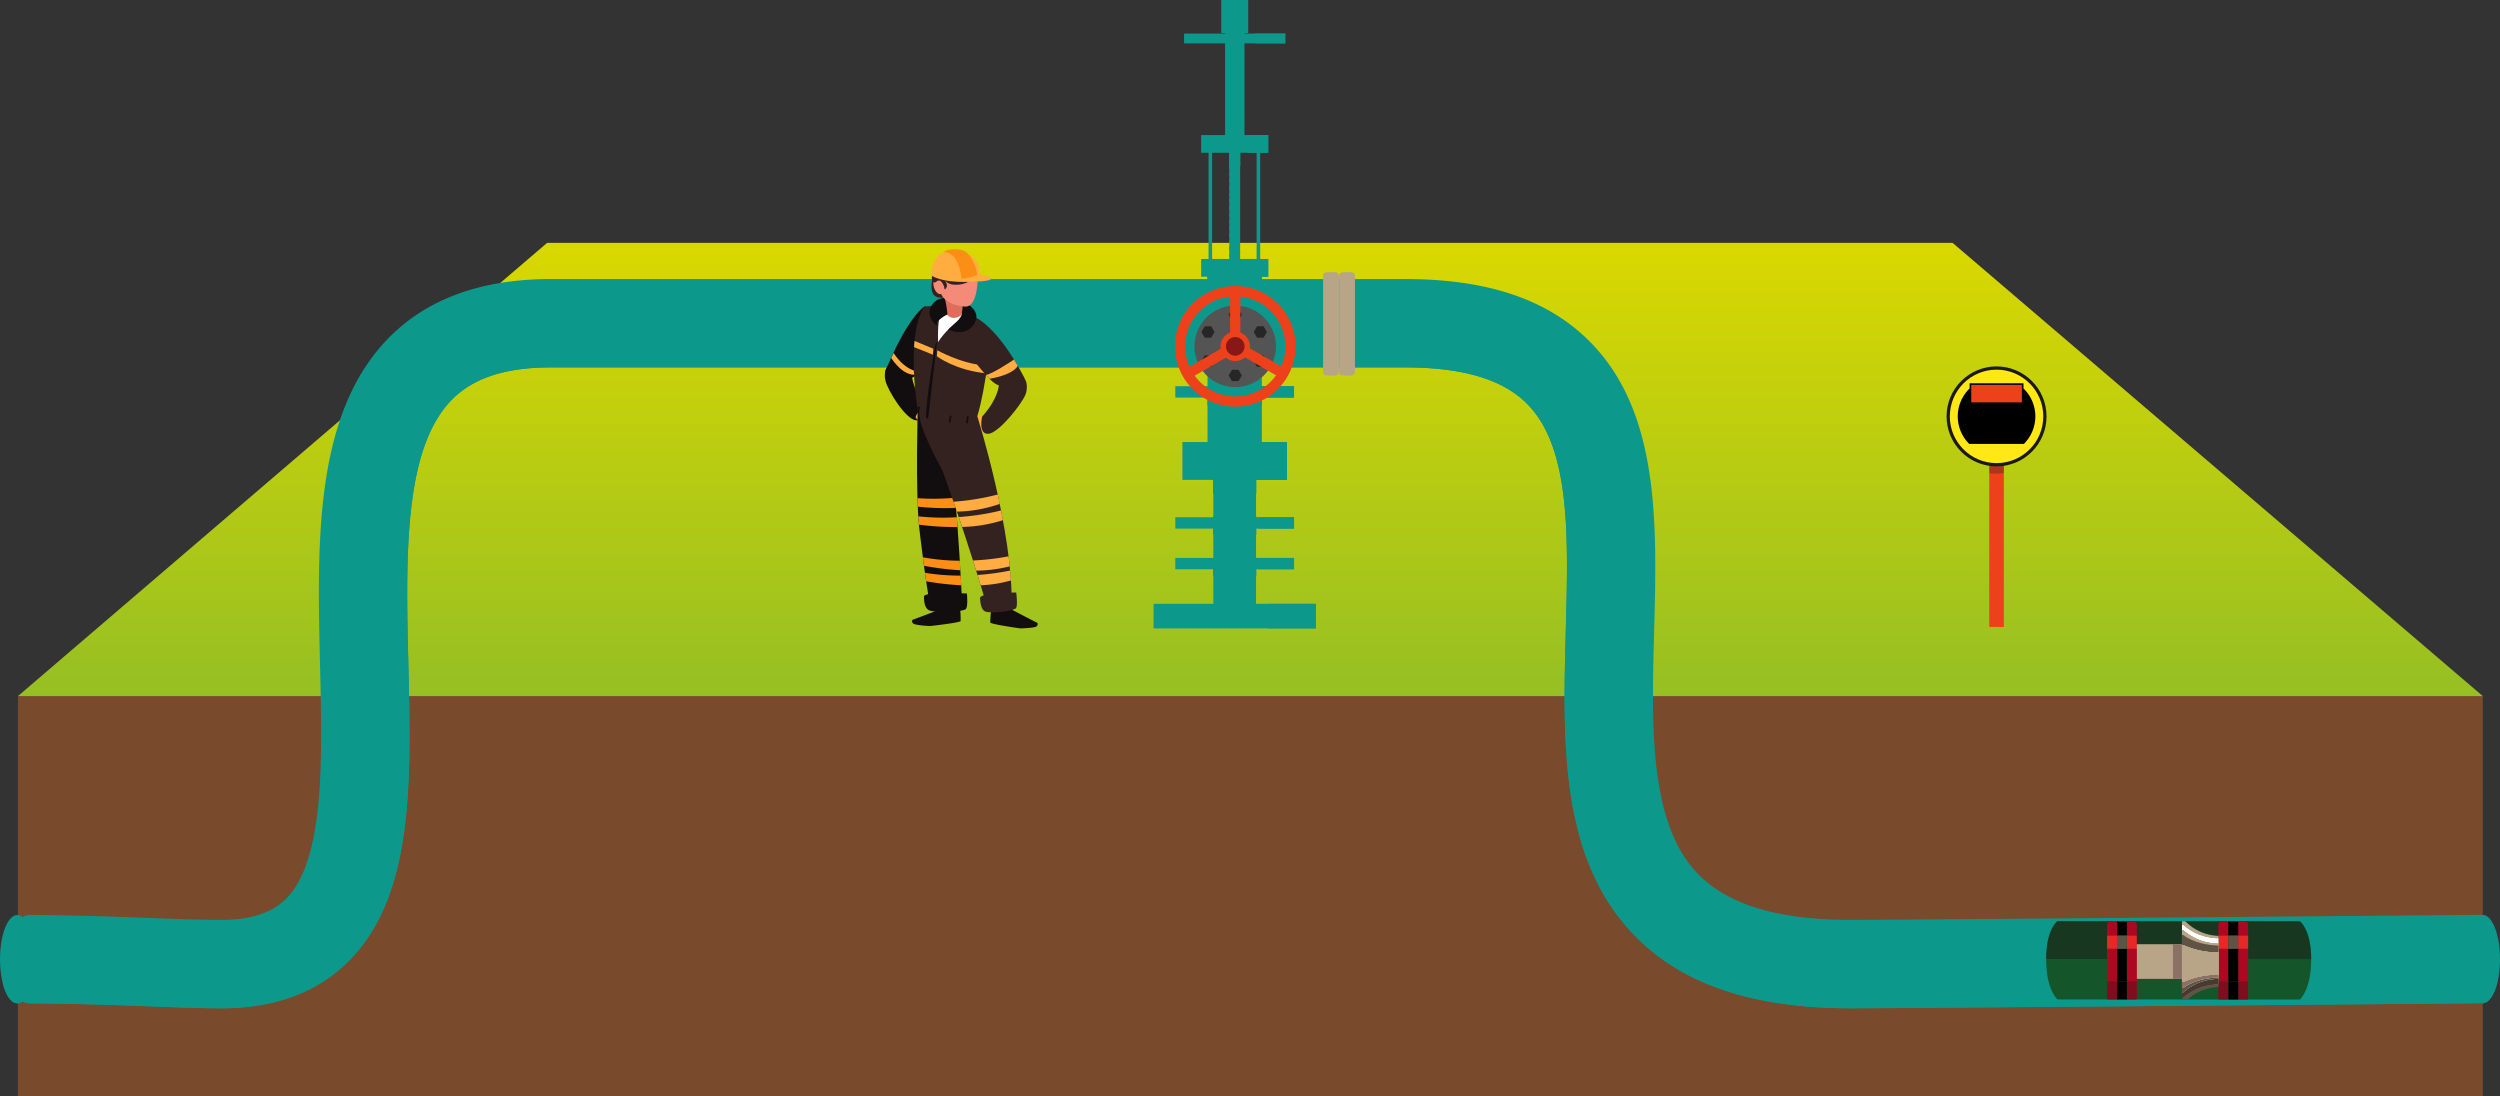 <svg xmlns="http://www.w3.org/2000/svg" xmlns:xlink="http://www.w3.org/1999/xlink" width="817" height="358.208" viewBox="0 0 817 358.208">
  <rect x="0" y="0" width="817" height="358.208" fill="#333333" stroke="none"/>
  <defs>
    <linearGradient id="linear-gradient" x1="0.5" y1="1" x2="0.5" gradientUnits="objectBoundingBox">
      <stop offset="0" stop-color="#8abb2a"/>
      <stop offset="1" stop-color="#dad800"/>
    </linearGradient>
    <clipPath id="clip-path">
      <rect id="Rectangle_1396" data-name="Rectangle 1396" width="4.757" height="82.232" fill="none"/>
    </clipPath>
    <clipPath id="clip-path-2">
      <ellipse id="Ellipse_189" data-name="Ellipse 189" cx="5.662" cy="14.436" rx="5.662" ry="14.436" fill="none"/>
    </clipPath>
    <clipPath id="clip-path-4">
      <path id="Path_9899" data-name="Path 9899" d="M551.421,362.473h-1.258l-94.629-.038s-4.5-3-4.5-13.07,4.5-12.52,4.5-12.52l94.629.038h1.258s4.5,2.633,4.5,12.522S551.421,362.473,551.421,362.473Z" transform="translate(-451.034 -336.846)" fill="none"/>
    </clipPath>
    <clipPath id="clip-path-5">
      <path id="Path_9937" data-name="Path 9937" d="M539.236,370.149H538.2l-78.145-.04s-3.716-3-3.716-13.068,3.716-12.522,3.716-12.522l78.145.04h1.039s3.716,2.633,3.716,12.52S539.236,370.149,539.236,370.149Z" transform="translate(-456.336 -344.52)" fill="none"/>
    </clipPath>
    <clipPath id="clip-path-6">
      <rect id="Rectangle_1438" data-name="Rectangle 1438" width="3.521" height="38.856" fill="none"/>
    </clipPath>
    <filter id="Ellipse_19" x="678" y="284.208" width="51" height="52" filterUnits="userSpaceOnUse">
      <feOffset input="SourceAlpha"/>
      <feGaussianBlur stdDeviation="5" result="blur"/>
      <feFlood flood-opacity="0.29"/>
      <feComposite operator="in" in2="blur"/>
      <feComposite in="SourceGraphic"/>
    </filter>
    <filter id="Ellipse_18" x="380" y="156.208" width="51" height="52" filterUnits="userSpaceOnUse">
      <feOffset input="SourceAlpha"/>
      <feGaussianBlur stdDeviation="5" result="blur-2"/>
      <feFlood flood-opacity="0.29"/>
      <feComposite operator="in" in2="blur-2"/>
      <feComposite in="SourceGraphic"/>
    </filter>
  </defs>
  <g id="Group_2989" data-name="Group 2989" transform="translate(-140 -5105.792)">
    <g id="Group_2988" data-name="Group 2988">
      <g id="Group_2918" data-name="Group 2918" transform="translate(71.79 4935.998)">
        <path id="Path_9887" data-name="Path 9887" d="M244.552,215.858h459.3L877.12,363.983l-22.511,24.4-742.454,1.062L71.614,363.983Z" transform="translate(2.46 33.296)" fill="url(#linear-gradient)"/>
        <rect id="Rectangle_1394" data-name="Rectangle 1394" width="805.506" height="130.723" transform="translate(74.074 397.279)" fill="#794a2c"/>
        <g id="Group_2884" data-name="Group 2884" transform="translate(704.882 290.068)">
          <rect id="Rectangle_1395" data-name="Rectangle 1395" width="4.757" height="82.232" transform="translate(13.422 2.379)" fill="#ec411b"/>
          <g id="Group_2883" data-name="Group 2883" transform="translate(13.422 2.379)" opacity="0.3" style="mix-blend-mode: multiply;isolation: isolate">
            <g id="Group_2882" data-name="Group 2882" clip-path="url(#clip-path)">
              <circle id="Ellipse_187" data-name="Ellipse 187" cx="15.801" cy="15.801" r="15.801" transform="translate(-13.762 0.552)" fill="#1a1818"/>
            </g>
          </g>
          <circle id="Ellipse_188" data-name="Ellipse 188" cx="15.801" cy="15.801" r="15.801" fill="#ffe815" stroke="#1a1818" stroke-miterlimit="10" stroke-width="1.06"/>
          <path id="Path_9888" data-name="Path 9888" d="M439.569,252.555a12.639,12.639,0,0,0,3.756,9.005H461.17a12.674,12.674,0,0,0,0-18.011H443.325A12.639,12.639,0,0,0,439.569,252.555Z" transform="translate(-436.447 -236.754)"/>
          <rect id="Rectangle_1397" data-name="Rectangle 1397" width="17.075" height="6.244" transform="translate(7.263 5.246)" fill="#ec411b" stroke="#000" stroke-miterlimit="10" stroke-width="0.53"/>
        </g>
        <path id="Path_9889" data-name="Path 9889" d="M670.737,461.028c-32.009,0-55.141-7.779-70.718-23.78-24.5-25.169-23.479-63.185-22.49-99.951.818-30.427,1.592-59.166-12.435-73.574-7.941-8.158-21.038-12.122-40.037-12.122H245.723c-14.754,0-25.329,3.482-32.326,10.647-15.79,16.171-14.946,51.7-14.127,86.063.923,38.828,1.8,75.5-19.187,96.991-10.189,10.434-24.3,15.726-41.948,15.726-15.681,0-32.215-1.4-62.777-1.625a3.878,3.878,0,0,1-3.845-3.913l.14-21.1a3.88,3.88,0,0,1,3.909-3.859c29.437.221,47.216,1.623,62.574,1.623,9.71,0,16.677-2.3,21.294-7.028,12.487-12.787,11.721-44.99,10.98-76.134-.96-40.337-1.952-82.049,22.333-106.92,12.537-12.837,30.362-19.346,52.981-19.346H525.056c27.2,0,47.065,6.821,60.725,20.853,22.526,23.14,21.549,59.412,20.607,94.489-.827,30.777-1.683,62.6,14.317,79.037,9.856,10.125,26.222,15.047,50.031,15.047,16.553,0,204.69-1.635,206.275-1.652l.3,28.868C870.835,459.443,687.44,461.028,670.737,461.028Z" transform="translate(2.387 38.265)" fill="#0d988c"/>
        <path id="Path_9890" data-name="Path 9890" d="M877.23,442.751c-1.594.017-189.832,1.652-206.493,1.652-29.8,0-51.112-7.008-65.149-21.429-22.211-22.816-21.234-59.166-20.288-94.321.863-32.114,1.68-62.445-14.636-79.2-9.483-9.739-24.4-14.474-45.607-14.474H245.723c-16.958,0-29.352,4.249-37.887,12.99-18.078,18.512-17.192,55.708-16.338,91.678.884,37.145,1.719,72.23-16.975,91.376-8.673,8.88-20.915,13.383-36.388,13.383-15.421,0-33.27-1.4-62.713-1.623a3.88,3.88,0,0,0-3.909,3.859h0a3.878,3.878,0,0,0,3.845,3.913c30.562.222,47.1,1.625,62.777,1.625,17.645,0,31.759-5.293,41.948-15.726,20.984-21.489,20.111-58.163,19.187-96.991-.818-34.362-1.663-69.892,14.127-86.063,7-7.165,17.571-10.647,32.326-10.647H525.056c19,0,32.1,3.964,40.037,12.122,14.027,14.408,13.254,43.147,12.435,73.574-.989,36.766-2.011,74.782,22.49,99.951,15.576,16,38.709,23.78,70.718,23.78,16.7,0,200.1-1.585,206.574-1.654Z" transform="translate(2.387 47.116)" fill="#0d988c" style="mix-blend-mode: multiply;isolation: isolate"/>
        <path id="Path_9891" data-name="Path 9891" d="M70.823,358.371h0l.044-6.662Z" transform="translate(1.889 131.496)" fill="#0d988c"/>
        <path id="Path_9892" data-name="Path 9892" d="M539.208,358.371l-.069-6.662.069,6.662Z" transform="translate(340.409 131.496)" fill="#0d988c"/>
        <g id="Group_2886" data-name="Group 2886" transform="translate(68.21 468.814)">
          <g id="Group_2885" data-name="Group 2885" clip-path="url(#clip-path-2)">
            <path id="Path_9893" data-name="Path 9893" d="M668.566,461.028c-32.01,0-55.141-7.779-70.719-23.78-24.5-25.169-23.477-63.185-22.488-99.951.817-30.427,1.592-59.166-12.435-73.574-7.942-8.158-21.039-12.122-40.039-12.122H243.552c-14.756,0-25.331,3.482-32.327,10.647-15.79,16.171-14.944,51.7-14.127,86.063.923,38.828,1.8,75.5-19.186,96.991-10.191,10.434-24.3,15.726-41.95,15.726-15.683,0-33.337-1.4-63.986-1.625a3.88,3.88,0,0,1-3.847-3.913l.14-21.1a3.885,3.885,0,0,1,3.911-3.861c29.531.222,48.424,1.625,63.783,1.625,9.712,0,16.677-2.3,21.294-7.028,12.487-12.787,11.721-44.99,10.98-76.134-.96-40.337-1.952-82.049,22.335-106.92,12.535-12.837,30.362-19.346,52.981-19.346H522.884c27.2,0,47.065,6.821,60.725,20.853,22.526,23.14,21.551,59.412,20.607,94.489-.825,30.777-1.683,62.6,14.319,79.037,9.856,10.125,26.222,15.047,50.031,15.047,16.553,0,204.688-1.635,206.273-1.652l.3,28.868C868.662,459.443,685.269,461.028,668.566,461.028Z" transform="translate(-68.27 -430.549)" fill="#0d988c"/>
            <path id="Path_9894" data-name="Path 9894" d="M875.057,442.751c-1.594.017-189.83,1.652-206.492,1.652-29.8,0-51.112-7.008-65.149-21.429-22.213-22.816-21.234-59.166-20.288-94.321.863-32.114,1.678-62.445-14.637-79.2-9.481-9.739-24.4-14.474-45.607-14.474H243.552c-16.96,0-29.352,4.249-37.887,12.99-18.078,18.512-17.194,55.708-16.338,91.678.884,37.145,1.719,72.23-16.977,91.376-8.673,8.88-20.914,13.383-36.388,13.383-15.423,0-34.385-1.4-63.923-1.623a3.883,3.883,0,0,0-3.911,3.859h0a3.88,3.88,0,0,0,3.847,3.913c30.649.222,48.3,1.625,63.986,1.625,17.645,0,31.759-5.293,41.95-15.726,20.983-21.489,20.109-58.163,19.186-96.991-.817-34.362-1.663-69.892,14.127-86.063,7-7.165,17.571-10.647,32.327-10.647H522.884c19,0,32.1,3.964,40.039,12.122,14.027,14.408,13.252,43.147,12.435,73.574-.989,36.766-2.01,74.782,22.488,99.951,15.578,16,38.709,23.78,70.719,23.78,16.7,0,200.1-1.585,206.573-1.654Z" transform="translate(-68.27 -421.698)" fill="#0d988c" style="mix-blend-mode: multiply;isolation: isolate"/>
          </g>
        </g>
        <g id="Group_2888" data-name="Group 2888" transform="translate(873.885 468.77)">
          <g id="Group_2887" data-name="Group 2887" clip-path="url(#clip-path-2)">
            <path id="Path_9895" data-name="Path 9895" d="M1368.6,461c-32.009,0-55.14-7.779-70.718-23.779-24.5-25.169-23.479-63.187-22.49-99.953.818-30.425,1.592-59.166-12.435-73.572-7.941-8.158-21.038-12.124-40.037-12.124H879.693c-14.756,0-25.331,3.484-32.327,10.647-15.79,16.171-14.944,51.7-14.127,86.063.923,38.828,1.8,75.5-19.186,96.991C803.863,455.711,789.749,461,772.1,461c-16.677,0-226.117-1.585-236.349-1.652l.191-28.87c2.5.017,219.577,1.652,236.157,1.652,9.712,0,16.677-2.3,21.294-7.026,12.487-12.789,11.721-44.992,10.98-76.136-.959-40.337-1.952-82.049,22.335-106.918,12.535-12.839,30.362-19.348,52.981-19.348h343.225c27.2,0,47.065,6.822,60.725,20.855,22.526,23.14,21.549,59.411,20.607,94.488-.827,30.777-1.683,62.6,14.317,79.037,9.856,10.125,26.222,15.047,50.031,15.047,16.555,0,204.689-1.635,206.275-1.651l.3,28.866C1568.7,459.417,1385.3,461,1368.6,461Z" transform="translate(-535.922 -430.524)" fill="#0d988c"/>
            <path id="Path_9896" data-name="Path 9896" d="M1575.093,442.724c-1.594.017-189.832,1.654-206.493,1.654-29.8,0-51.112-7.01-65.149-21.429-22.211-22.817-21.232-59.168-20.288-94.321.863-32.114,1.68-62.446-14.636-79.2-9.481-9.739-24.4-14.474-45.607-14.474H879.693c-16.96,0-29.352,4.249-37.887,12.989-18.078,18.514-17.194,55.708-16.338,91.678.884,37.145,1.719,72.232-16.977,91.376-8.673,8.881-20.914,13.385-36.388,13.385-16.65,0-233.78-1.637-236.3-1.654l-.052,7.774c10.232.067,219.671,1.652,236.349,1.652,17.645,0,31.759-5.291,41.949-15.726,20.983-21.489,20.109-58.163,19.186-96.991-.817-34.362-1.662-69.892,14.127-86.063,7-7.164,17.571-10.647,32.327-10.647h343.225c19,0,32.1,3.966,40.037,12.124,14.027,14.406,13.254,43.147,12.435,73.572-.989,36.766-2.011,74.784,22.49,99.953,15.578,16,38.709,23.779,70.718,23.779,16.7,0,200.1-1.585,206.574-1.654Z" transform="translate(-535.922 -421.672)" fill="#0d988c" style="mix-blend-mode: multiply;isolation: isolate"/>
          </g>
        </g>
        <path id="Path_9897" data-name="Path 9897" d="M539.236,370.149H538.2l-78.145-.04s-3.716-3-3.716-13.068,3.716-12.522,3.716-12.522l78.145.04h1.039s3.716,2.633,3.716,12.52S539.236,370.149,539.236,370.149Z" transform="translate(280.555 126.3)" fill="#145629"/>
        <g id="Group_2890" data-name="Group 2890" transform="translate(727.757 457.598)">
          <g id="Group_2889" data-name="Group 2889" clip-path="url(#clip-path-4)">
            <path id="Path_9898" data-name="Path 9898" d="M539.236,370.149H538.2l-78.145-.04s-3.716-3-3.716-13.068,3.716-12.522,3.716-12.522l78.145.04h1.039s3.716,2.633,3.716,12.52S539.236,370.149,539.236,370.149Z" transform="translate(-447.201 -331.299)" fill="#1a1818" opacity="0.5" style="mix-blend-mode: multiply;isolation: isolate"/>
          </g>
        </g>
        <g id="Group_2893" data-name="Group 2893" transform="translate(736.891 470.82)">
          <g id="Group_2892" data-name="Group 2892" clip-path="url(#clip-path-5)">
            <g id="Group_2891" data-name="Group 2891" transform="translate(19.901 -0.713)">
              <rect id="Rectangle_1398" data-name="Rectangle 1398" width="26.835" height="11.322" transform="translate(9.575 8.261)" fill="#b8a588"/>
              <rect id="Rectangle_1399" data-name="Rectangle 1399" width="14.873" height="11.322" transform="translate(21.537 8.261)" fill="#8a7165"/>
              <path id="Path_9900" data-name="Path 9900" d="M492.267,344.988v-.882h-1.02a2.145,2.145,0,0,0-2.24,2.033v3.387h3.26Z" transform="translate(-452.62 -344.106)" fill="#ae0721"/>
              <rect id="Rectangle_1400" data-name="Rectangle 1400" width="3.261" height="10.675" transform="translate(36.386 9.766)" fill="#ae0721"/>
              <rect id="Rectangle_1401" data-name="Rectangle 1401" width="3.261" height="10.675" transform="translate(42.853 9.766)" fill="#ae0721"/>
              <path id="Path_9901" data-name="Path 9901" d="M496.021,349.526v-3.387a2.145,2.145,0,0,0-2.24-2.033h-1.02v5.42Z" transform="translate(-449.907 -344.106)" fill="#ae0721"/>
              <rect id="Rectangle_1402" data-name="Rectangle 1402" width="3.207" height="4.538" transform="translate(39.647 0.883)"/>
              <rect id="Rectangle_1403" data-name="Rectangle 1403" width="3.207" height="10.675" transform="translate(39.647 9.766)"/>
              <rect id="Rectangle_1404" data-name="Rectangle 1404" width="3.261" height="4.346" transform="translate(36.386 5.42)" fill="#e82727"/>
              <rect id="Rectangle_1405" data-name="Rectangle 1405" width="3.261" height="4.346" transform="translate(42.853 5.42)" fill="#e82727"/>
              <rect id="Rectangle_1406" data-name="Rectangle 1406" width="3.207" height="4.346" transform="translate(39.647 5.42)" fill="#5f5346"/>
              <path id="Path_9902" data-name="Path 9902" d="M491.247,363.324h1.02v-7.353h-3.26v5.32A2.143,2.143,0,0,0,491.247,363.324Z" transform="translate(-452.62 -335.529)" fill="#ae0721"/>
              <path id="Path_9903" data-name="Path 9903" d="M492.761,362.442v.882h1.02a2.143,2.143,0,0,0,2.24-2.033v-5.32h-3.26Z" transform="translate(-449.907 -335.529)" fill="#ae0721"/>
              <path id="Path_9904" data-name="Path 9904" d="M491.247,363.324h1.02v-7.353h-3.26v5.32A2.143,2.143,0,0,0,491.247,363.324Z" transform="translate(-452.62 -335.529)" fill="#1a1818" opacity="0.3" style="mix-blend-mode: multiply;isolation: isolate"/>
              <path id="Path_9905" data-name="Path 9905" d="M492.761,362.442v.882h1.02a2.143,2.143,0,0,0,2.24-2.033v-5.32h-3.26Z" transform="translate(-449.907 -335.529)" fill="#1a1818" opacity="0.3" style="mix-blend-mode: multiply;isolation: isolate"/>
              <rect id="Rectangle_1407" data-name="Rectangle 1407" width="3.207" height="6.472" transform="translate(39.647 20.441)"/>
              <path id="Path_9906" data-name="Path 9906" d="M471.148,344.988v-.882h-1.02a2.146,2.146,0,0,0-2.241,2.033v3.387h3.261Z" transform="translate(-467.887 -344.106)" fill="#ae0721"/>
              <rect id="Rectangle_1408" data-name="Rectangle 1408" width="3.261" height="10.675" transform="translate(0.001 9.766)" fill="#ae0721"/>
              <rect id="Rectangle_1409" data-name="Rectangle 1409" width="3.261" height="10.675" transform="translate(6.468 9.766)" fill="#ae0721"/>
              <path id="Path_9907" data-name="Path 9907" d="M474.9,349.526v-3.387a2.145,2.145,0,0,0-2.24-2.033h-1.022v5.42Z" transform="translate(-465.173 -344.106)" fill="#ae0721"/>
              <rect id="Rectangle_1410" data-name="Rectangle 1410" width="3.207" height="4.538" transform="translate(3.262 0.883)"/>
              <rect id="Rectangle_1411" data-name="Rectangle 1411" width="3.207" height="10.675" transform="translate(3.262 9.766)"/>
              <rect id="Rectangle_1412" data-name="Rectangle 1412" width="3.261" height="4.346" transform="translate(0.001 5.42)" fill="#e82727"/>
              <rect id="Rectangle_1413" data-name="Rectangle 1413" width="3.261" height="4.346" transform="translate(6.468 5.42)" fill="#e82727"/>
              <rect id="Rectangle_1414" data-name="Rectangle 1414" width="3.207" height="4.346" transform="translate(3.262 5.42)" fill="#5f5346"/>
              <path id="Path_9908" data-name="Path 9908" d="M470.128,363.324h1.02v-7.353h-3.261v5.32A2.145,2.145,0,0,0,470.128,363.324Z" transform="translate(-467.887 -335.529)" fill="#ae0721"/>
              <path id="Path_9909" data-name="Path 9909" d="M471.641,362.442v.882h1.022a2.143,2.143,0,0,0,2.24-2.033v-5.32h-3.261Z" transform="translate(-465.173 -335.529)" fill="#ae0721"/>
              <path id="Path_9910" data-name="Path 9910" d="M470.128,363.324h1.02v-7.353h-3.261v5.32A2.145,2.145,0,0,0,470.128,363.324Z" transform="translate(-467.887 -335.529)" fill="#1a1818" opacity="0.3" style="mix-blend-mode: multiply;isolation: isolate"/>
              <path id="Path_9911" data-name="Path 9911" d="M471.641,362.442v.882h1.022a2.143,2.143,0,0,0,2.24-2.033v-5.32h-3.261Z" transform="translate(-465.173 -335.529)" fill="#1a1818" opacity="0.3" style="mix-blend-mode: multiply;isolation: isolate"/>
              <rect id="Rectangle_1415" data-name="Rectangle 1415" width="3.207" height="6.472" transform="translate(3.262 20.441)"/>
              <path id="Path_9912" data-name="Path 9912" d="M482.1,360.934v1.981h.412a15.782,15.782,0,0,1,11.505-5.52v-.858a17.567,17.567,0,0,0-11.505,4.4Z" transform="translate(-457.611 -335.12)" fill="#5f5346"/>
              <path id="Path_9913" data-name="Path 9913" d="M482.515,344.106H482.1v1.957h.412a17.623,17.623,0,0,0,11.505,4.369v-.8A15.784,15.784,0,0,1,482.515,344.106Z" transform="translate(-457.611 -344.106)" fill="#b8a588"/>
              <path id="Path_9914" data-name="Path 9914" d="M482.1,345.242v1.719h.412a17.568,17.568,0,0,0,11.505,4.4v-1.749a17.623,17.623,0,0,1-11.505-4.369Z" transform="translate(-457.611 -343.285)" fill="#b8a588"/>
              <path id="Path_9915" data-name="Path 9915" d="M482.1,345.242v1.719h.412a17.568,17.568,0,0,0,11.505,4.4v-1.749a17.623,17.623,0,0,1-11.505-4.369Z" transform="translate(-457.611 -343.285)" fill="#fff"/>
              <path id="Path_9916" data-name="Path 9916" d="M482.1,359.841V361.7h.412a17.567,17.567,0,0,1,11.505-4.4v-1.835a17.64,17.64,0,0,0-11.505,4.369Z" transform="translate(-457.611 -335.89)" fill="#b8a588"/>
              <path id="Path_9917" data-name="Path 9917" d="M482.1,359.841V361.7h.412a17.567,17.567,0,0,1,11.505-4.4v-1.835a17.64,17.64,0,0,0-11.505,4.369Z" transform="translate(-457.611 -335.89)" fill="#483932"/>
              <path id="Path_9918" data-name="Path 9918" d="M482.1,358.632v1.408h.412a17.64,17.64,0,0,1,11.505-4.369V355.2c-4.7.124-8.847,1.444-11.505,3.435Z" transform="translate(-457.611 -336.089)" fill="#b8a588"/>
              <path id="Path_9919" data-name="Path 9919" d="M482.1,358.632v1.408h.412a17.64,17.64,0,0,1,11.505-4.369V355.2c-4.7.124-8.847,1.444-11.505,3.435Z" transform="translate(-457.611 -336.089)" fill="#b8a588"/>
              <path id="Path_9920" data-name="Path 9920" d="M482.1,358.632v1.408h.412a17.64,17.64,0,0,1,11.505-4.369V355.2c-4.7.124-8.847,1.444-11.505,3.435Z" transform="translate(-457.611 -336.089)" fill="#5f5346"/>
              <path id="Path_9921" data-name="Path 9921" d="M482.1,346.24v1.576h.412c2.658,1.99,6.805,3.311,11.505,3.435v-.613a17.568,17.568,0,0,1-11.505-4.4Z" transform="translate(-457.611 -342.563)" fill="#b8a588"/>
              <path id="Path_9922" data-name="Path 9922" d="M482.1,346.24v1.576h.412c2.658,1.99,6.805,3.311,11.505,3.435v-.613a17.568,17.568,0,0,1-11.505-4.4Z" transform="translate(-457.611 -342.563)" fill="#b8a588"/>
              <path id="Path_9923" data-name="Path 9923" d="M482.1,346.24v1.576h.412c2.658,1.99,6.805,3.311,11.505,3.435v-.613a17.568,17.568,0,0,1-11.505-4.4Z" transform="translate(-457.611 -342.563)" fill="#b8a588"/>
              <path id="Path_9924" data-name="Path 9924" d="M482.1,357.073v1.935h.412c2.658-1.992,6.805-3.311,11.505-3.435v-.9a27.209,27.209,0,0,0-11.505,2.4Z" transform="translate(-457.611 -336.465)" fill="#b8a588"/>
              <path id="Path_9925" data-name="Path 9925" d="M482.1,357.073v1.935h.412c2.658-1.992,6.805-3.311,11.505-3.435v-.9a27.209,27.209,0,0,0-11.505,2.4Z" transform="translate(-457.611 -336.465)" fill="#b8a588"/>
              <path id="Path_9926" data-name="Path 9926" d="M482.1,357.073v1.935h.412c2.658-1.992,6.805-3.311,11.505-3.435v-.9a27.209,27.209,0,0,0-11.505,2.4Z" transform="translate(-457.611 -336.465)" fill="#b8a588"/>
              <path id="Path_9927" data-name="Path 9927" d="M482.1,357.073v1.935h.412c2.658-1.992,6.805-3.311,11.505-3.435v-.9a27.209,27.209,0,0,0-11.505,2.4Z" transform="translate(-457.611 -336.465)" fill="#8a7165"/>
              <path id="Path_9928" data-name="Path 9928" d="M482.1,347.155v3.3h.412a27.212,27.212,0,0,0,11.505,2.395V350.59c-4.7-.124-8.847-1.445-11.505-3.435Z" transform="translate(-457.611 -341.902)" fill="#b8a588"/>
              <path id="Path_9929" data-name="Path 9929" d="M482.1,347.155v3.3h.412a27.212,27.212,0,0,0,11.505,2.395V350.59c-4.7-.124-8.847-1.445-11.505-3.435Z" transform="translate(-457.611 -341.902)" fill="#b8a588"/>
              <path id="Path_9930" data-name="Path 9930" d="M482.1,347.155v3.3h.412a27.212,27.212,0,0,0,11.505,2.395V350.59c-4.7-.124-8.847-1.445-11.505-3.435Z" transform="translate(-457.611 -341.902)" fill="#b8a588"/>
              <path id="Path_9931" data-name="Path 9931" d="M482.1,347.155v3.3h.412a27.212,27.212,0,0,0,11.505,2.395V350.59c-4.7-.124-8.847-1.445-11.505-3.435Z" transform="translate(-457.611 -341.902)" fill="#5f5346"/>
              <path id="Path_9932" data-name="Path 9932" d="M482.1,349.068v12.06h.412a27.209,27.209,0,0,1,11.505-2.4v-7.269a27.212,27.212,0,0,1-11.505-2.395Z" transform="translate(-457.611 -340.519)" fill="#b8a588"/>
              <path id="Path_9933" data-name="Path 9933" d="M482.1,349.068v12.06h.412a27.209,27.209,0,0,1,11.505-2.4v-7.269a27.212,27.212,0,0,1-11.505-2.395Z" transform="translate(-457.611 -340.519)" fill="#b8a588"/>
              <path id="Path_9934" data-name="Path 9934" d="M482.1,349.068v12.06h.412a27.209,27.209,0,0,1,11.505-2.4v-7.269a27.212,27.212,0,0,1-11.505-2.395Z" transform="translate(-457.611 -340.519)" fill="#b8a588"/>
              <path id="Path_9935" data-name="Path 9935" d="M482.1,349.068v12.06h.412a27.209,27.209,0,0,1,11.505-2.4v-7.269a27.212,27.212,0,0,1-11.505-2.395Z" transform="translate(-457.611 -340.519)" fill="#b8a588"/>
              <path id="Path_9936" data-name="Path 9936" d="M482.1,349.068v12.06h.412a27.209,27.209,0,0,1,11.505-2.4v-7.269a27.212,27.212,0,0,1-11.505-2.395Z" transform="translate(-457.611 -340.519)" fill="#b8a588"/>
            </g>
          </g>
        </g>
        <g id="Group_2903" data-name="Group 2903" transform="translate(357.357 251.254)">
          <g id="Group_2894" data-name="Group 2894" transform="translate(0 18.726)">
            <path id="Path_9938" data-name="Path 9938" d="M244.91,242.764s.1,4.6,4.986,10.694c0,0-.293,4.305-3.678,3.928s-9.233-9.753-9.979-13.04C234.938,238.6,240.3,235.828,244.91,242.764Z" transform="translate(-236.041 -220.2)" fill="#120d0e"/>
            <path id="Path_9939" data-name="Path 9939" d="M248.887,227.972s-5.215,2.96-12.771,21.155c0,0,.422,1.959,5.854,2.886,3.31.569,12.6-7.849,13.667-11.366C255.638,240.647,251.351,227.279,248.887,227.972Z" transform="translate(-235.987 -227.946)" fill="#120d0e"/>
            <path id="Path_9940" data-name="Path 9940" d="M246.311,247.027a10.921,10.921,0,0,0,1.476.762c2.419,1.075,6.292,3.4,6.028,4.357s-.589.944-1.335,1.106a3.576,3.576,0,0,0-.784.562,2.97,2.97,0,0,1-1.177.377c-.172,0-.691.171-.953.181a9.954,9.954,0,0,1-7.687-4S242.76,246.838,246.311,247.027Z" transform="translate(-231.82 -214.158)" fill="#ffac40"/>
          </g>
          <path id="Path_9941" data-name="Path 9941" d="M238.069,236.751s3.606,6.149,9.045,6.163l-1.094.755s-3.923,1.793-8.768-5.277Z" transform="translate(-235.166 -202.855)" fill="#ffac40"/>
          <g id="Group_2902" data-name="Group 2902" transform="translate(8.911)">
            <path id="Path_9942" data-name="Path 9942" d="M242.411,246.94l8.993,1.437s3.7,26.146,3.416,30.73c.393,3.277,2.074,27.979,2.074,34.223,0,0-9.1,1.268-9.9.059-1.232-1.854-4.145-27.083-4.145-27.083C241.6,274.166,242.411,246.94,242.411,246.94Z" transform="translate(-240.534 -195.49)" fill="#120d0e"/>
            <g id="Group_2901" data-name="Group 2901">
              <g id="Group_2900" data-name="Group 2900">
                <path id="Path_9943" data-name="Path 9943" d="M245.206,222.744s-.763,2.8.129,4.667c.789,1.64,3.449,1.866,4.671.62S245.206,222.744,245.206,222.744Z" transform="translate(-238.547 -212.98)" fill="#342221"/>
                <g id="Group_2897" data-name="Group 2897" transform="translate(0 1.536)">
                  <g id="Group_2895" data-name="Group 2895" transform="translate(0 10.178)">
                    <path id="Path_9944" data-name="Path 9944" d="M256.155,285.025s.727.364.736.606a25.66,25.66,0,0,1,.193,4.019c-.184.567-10.046,1.654-10.046,1.654s-4.989-.241-5.513-.887-.295-1.125,0-1.209,11.8-4.467,11.8-4.467Z" transform="translate(-241.213 -179.879)" fill="#120d0e"/>
                    <path id="Path_9945" data-name="Path 9945" d="M257.111,285.654s-.718.332-.736.567a25.2,25.2,0,0,0-.307,3.928c.162.558,9.772,1.912,9.772,1.912s4.883-.091,5.408-.706.326-1.092.036-1.184-10.47-5.43-10.47-5.43Z" transform="translate(-230.502 -179.879)" fill="#120d0e"/>
                    <path id="Path_9946" data-name="Path 9946" d="M242.34,267.126c-.036-.9-.072-1.825-.1-2.769a76,76,0,0,0,12.467-.159,13.763,13.763,0,0,1-.007,2.9,1.645,1.645,0,0,1-.2.455A84.181,84.181,0,0,1,242.34,267.126Z" transform="translate(-240.471 -194.728)" fill="#fb8e15"/>
                    <path id="Path_9947" data-name="Path 9947" d="M257.3,250.591s-3.084-1.053-4.254-3.435c0,0-.221-.155-.484.158a3.948,3.948,0,0,0,.191,2.925c.5.77,2.147,1.134,2.147,1.134Z" transform="translate(-233.152 -207.075)" fill="#ffac40"/>
                    <path id="Path_9948" data-name="Path 9948" d="M256.706,249.134s-.01.334-2.455-.722c-2.483-1.077-2.986.593-3.453,1.985-.322.96-.472.96.017,1.63a6.824,6.824,0,0,1,.756.917,1,1,0,0,0,.522.543c.162.055.624.357.882.431,1.2.362,1.85,2.441,6.328-.091C259.3,253.826,260.189,249.9,256.706,249.134Z" transform="translate(-234.5 -206.388)" fill="#ffac40"/>
                    <path id="Path_9949" data-name="Path 9949" d="M252.275,247.567c-.093,1.313-9.617-.594-9.707.751-.326,5.034,7.727,19.117,7.713,19.3,7.4,20.405,13.523,40.639,14.687,45.209.481,1.9,7.806-.765,7.806-.765.693-24.676-11.207-62.451-11.207-62.451C259.119,247.98,255.593,247.531,252.275,247.567Z" transform="translate(-240.241 -206.752)" fill="#342221"/>
                    <path id="Path_9950" data-name="Path 9950" d="M255.612,229.567s7.212,3.136,11.381,6.781c0,0-1.816,18.2-4.679,27.5,0,0-12.15,5.57-19.368-1.378,0,0-4.285-24.389,2.031-34.438C244.977,228.03,249.095,227.121,255.612,229.567Z" transform="translate(-240.988 -220.992)" fill="#342221"/>
                    <path id="Path_9951" data-name="Path 9951" d="M246.072,236.247s7.949,4.324,14.369,4.738c3.341.217,3.167,2.944,1.576,2.777-10.3-1.06-16.1-5.587-16.1-5.587Z" transform="translate(-237.812 -214.933)" fill="#ffac40"/>
                    <path id="Path_9952" data-name="Path 9952" d="M251.451,251l.556.081.347-2.263-.559-.083Z" transform="translate(-233.813 -205.903)" fill="#120d0e"/>
                    <path id="Path_9953" data-name="Path 9953" d="M256.588,230.331s-7.164,4.671-10.408,9.956c0,0-.546-9.276,2.076-13.335A12.467,12.467,0,0,1,256.588,230.331Z" transform="translate(-237.657 -221.652)" fill="#fff"/>
                    <path id="Path_9954" data-name="Path 9954" d="M246.9,235.387c-.188-.081-4.064-3.294-1.492-6.893s7.317-1.7,7.317-1.7l-1.508,4.628a9.72,9.72,0,0,0-4.178,2.762Z" transform="translate(-238.819 -222.124)" fill="#120d0e"/>
                    <path id="Path_9955" data-name="Path 9955" d="M255.317,224.993a61.466,61.466,0,0,0-1.6,8.559s-2.469,2.209-4.6.162c0,0-.822-8.168-2.564-9.417S255.317,224.993,255.317,224.993Z" transform="translate(-237.49 -223.875)" fill="#de6d5b"/>
                  </g>
                  <g id="Group_2896" data-name="Group 2896" transform="translate(11.92 15.528)">
                    <path id="Path_9956" data-name="Path 9956" d="M260.072,244.266s-.184,4.385-5.43,10.17c0,0-1.427,5.83,1.983,5.658s10.931-9.717,12.179-12.849S269.073,236.767,260.072,244.266Z" transform="translate(-243.641 -216.845)" fill="#342221"/>
                    <path id="Path_9957" data-name="Path 9957" d="M253.2,229.675s7.618,1.757,17.373,20.419c0,0-.91,1.976-6.388,2.57-3.33.365-4.914-1.837-12.608-11.221C251.576,241.444,250.784,228.836,253.2,229.675Z" transform="translate(-245.732 -225.063)" fill="#342221"/>
                    <path id="Path_9958" data-name="Path 9958" d="M248.384,235.842s3.282-2.443,4.059-4.535l.424-4.326s7.448,3.184,2.946,8.211c-2.944,3.289-7.625,1.1-7.68.9" transform="translate(-248.132 -226.981)" fill="#120d0e"/>
                  </g>
                  <path id="Path_9959" data-name="Path 9959" d="M265.937,282.179c-.176.059-12.153-.04-11.827,1.893.117.711.053,3.856,1.952,4.414s9.338-.217,9.875-1.282S265.937,282.179,265.937,282.179Z" transform="translate(-231.896 -171.553)" fill="#342221"/>
                  <path id="Path_9960" data-name="Path 9960" d="M257.513,282.44c-.21.047-14.312-.856-14.043,1.1.1.715-.15,3.854,2.045,4.535s11.023.415,11.715-.613S257.513,282.44,257.513,282.44Z" transform="translate(-239.584 -171.487)" fill="#120d0e"/>
                  <path id="Path_9961" data-name="Path 9961" d="M247.4,235.008l-.195-.3-.264.627s-3.129,17.6-3.067,24.1l.667.327Z" transform="translate(-239.291 -205.868)" fill="#120d0e"/>
                  <path id="Path_9962" data-name="Path 9962" d="M242.266,249.161l.445.067.347-2.266-.728-.022Z" transform="translate(-240.453 -197.026)" fill="#120d0e"/>
                  <path id="Path_9963" data-name="Path 9963" d="M248.181,250.877l.553.086.345-2.266-.553-.086Z" transform="translate(-236.176 -195.817)" fill="#120d0e"/>
                  <path id="Path_9964" data-name="Path 9964" d="M247.993,218.885s5.741-2.631,9.495,1.022c0,0,1.843,4.7,1.437,8.227s-1.239,6.871-3.851,7.052c0,0-7.367-.231-8.38-5.281C245.792,225.362,246.264,220.049,247.993,218.885Z" transform="translate(-237.576 -217.968)" fill="#f48a78"/>
                  <path id="Path_9965" data-name="Path 9965" d="M246.832,222.137a4.2,4.2,0,0,0,4.19,3.678c3.957.276,6.807-2.222,6.807-3.578s-5.97-1.218-7.949-1.218S246.832,220.786,246.832,222.137Z" transform="translate(-237.152 -215.774)" fill="#342221"/>
                  <path id="Path_9966" data-name="Path 9966" d="M248.5,224.712c.429,1.5.079,2.908-.767,3.144s-1.88-.775-2.3-2.274-.081-2.9.765-3.141S248.079,223.22,248.5,224.712Z" transform="translate(-238.296 -214.761)" fill="#f48a78"/>
                  <path id="Path_9967" data-name="Path 9967" d="M247.14,223.053a12.471,12.471,0,0,1,8.208-4.05c.467-.014,1.421-.09,2.374-.04.462.556.911,1.173,1.458,1.838a5.143,5.143,0,0,1-1.282-.334s-1.824.467-2.564-.67a3.274,3.274,0,0,1-3.778.86s.258,3.075-2.16,3.52a4.2,4.2,0,0,0,.245,2.45,1.693,1.693,0,0,1-.269,2.124c-.357.272-.357-.682-.357-.682s-.634-1.926-1.485-2.079-.961.308-1.247.453-.86.407-1.2-.508a3.75,3.75,0,0,1,0-1.819A3.539,3.539,0,0,0,247.14,223.053Z" transform="translate(-238.503 -217.261)" fill="#342221"/>
                </g>
                <g id="Group_2899" data-name="Group 2899" transform="translate(6.424)">
                  <g id="Group_2898" data-name="Group 2898">
                    <path id="Path_9968" data-name="Path 9968" d="M258.73,227.436s-8.752.9-13.75-1.828c0,0-1.079-8.881,8.285-8.259,0,0,7.422.525,7.367,7.682,0,0,3.7.779,3.883,1.37S261.783,227.5,258.73,227.436Z" transform="translate(-244.942 -216.902)" fill="#ffac40"/>
                    <path id="Path_9969" data-name="Path 9969" d="M258.192,225.4s-1.287.939-5.163,1.3c0,0-.679-8.992-5.8-8.626a3.19,3.19,0,0,1,1.7-.846c.562-.072,3.856-.52,5.432.656S257.544,221.8,258.192,225.4Z" transform="translate(-243.291 -217.077)" fill="#fb8e15"/>
                  </g>
                </g>
              </g>
              <path id="Path_9970" data-name="Path 9970" d="M241.757,234.467l6.136,2.541-.139,1.955-6.166-2.486Z" transform="translate(-240.943 -204.506)" fill="#ffac40"/>
              <path id="Path_9971" data-name="Path 9971" d="M263.655,238.5s-6.58,4.371-8.442,4.533l1.187,1.253s7.394-1.065,9.252-4.231l-1.237-2.062Z" transform="translate(-231.094 -201.962)" fill="#ffac40"/>
            </g>
            <path id="Path_9972" data-name="Path 9972" d="M264.178,266.661a44.773,44.773,0,0,1-13.993,2.521c-.364-1.065-.734-2.143-1.106-3.227a82.387,82.387,0,0,0,14.448-2.355Q263.858,265.109,264.178,266.661Z" transform="translate(-235.528 -183.447)" fill="#ffac40"/>
            <path id="Path_9973" data-name="Path 9973" d="M242.6,270.456c-.078-.851-.146-1.759-.212-2.722a73.368,73.368,0,0,0,12.606.289c.072.956.153,2.042.236,3.215A91.5,91.5,0,0,1,242.6,270.456Z" transform="translate(-240.362 -180.459)" fill="#fb8e15"/>
            <path id="Path_9974" data-name="Path 9974" d="M264.5,269.789A46.351,46.351,0,0,1,251.152,272q-.525-1.595-1.079-3.223a82.663,82.663,0,0,0,13.822-2.154C264.1,267.673,264.305,268.724,264.5,269.789Z" transform="translate(-234.809 -181.26)" fill="#ffac40"/>
            <path id="Path_9975" data-name="Path 9975" d="M243.631,278.274c-.129-.932-.253-1.857-.365-2.762a71.178,71.178,0,0,0,12.069,1.113c.064,1.046.126,2.093.19,3.122A96.277,96.277,0,0,1,243.631,278.274Z" transform="translate(-239.73 -174.837)" fill="#fb8e15"/>
            <path id="Path_9976" data-name="Path 9976" d="M264.783,278.6A45.805,45.805,0,0,1,253.81,280q-.494-1.584-1.042-3.311a82.18,82.18,0,0,0,11.638-1.368C264.542,276.418,264.666,277.517,264.783,278.6Z" transform="translate(-232.861 -174.978)" fill="#ffac40"/>
            <path id="Path_9977" data-name="Path 9977" d="M244.055,281.22c-.133-.9-.264-1.83-.395-2.769a72.706,72.706,0,0,0,11.677.91c.064,1.087.115,2.143.172,3.155A92.881,92.881,0,0,1,244.055,281.22Z" transform="translate(-239.445 -172.712)" fill="#fb8e15"/>
            <path id="Path_9978" data-name="Path 9978" d="M254.656,282.833q-.473-1.571-1.023-3.365a83.75,83.75,0,0,0,10.661-1.445c.1,1.082.189,2.16.262,3.229A42.136,42.136,0,0,1,254.656,282.833Z" transform="translate(-232.236 -173.022)" fill="#ffac40"/>
          </g>
        </g>
        <rect id="Rectangle_1416" data-name="Rectangle 1416" width="33.653" height="5.126" rx="0.969" transform="translate(500.598 292.447) rotate(-90)" fill="#b8a588"/>
        <path id="Path_9979" data-name="Path 9979" d="M321.913,221.453h-1.726a1.674,1.674,0,0,1,1.669,1.669v30.313a1.674,1.674,0,0,1-1.669,1.669h1.726a1.674,1.674,0,0,0,1.669-1.669V223.122A1.674,1.674,0,0,0,321.913,221.453Z" transform="translate(182.14 37.341)" fill="#b8a588" style="mix-blend-mode: multiply;isolation: isolate"/>
        <rect id="Rectangle_1417" data-name="Rectangle 1417" width="33.653" height="5.126" rx="0.969" transform="translate(505.837 292.447) rotate(-90)" fill="#b8a588"/>
        <path id="Path_9980" data-name="Path 9980" d="M324.954,221.453h-1.726a1.674,1.674,0,0,1,1.669,1.669v30.313a1.674,1.674,0,0,1-1.669,1.669h1.726a1.674,1.674,0,0,0,1.669-1.669V223.122A1.674,1.674,0,0,0,324.954,221.453Z" transform="translate(184.339 37.341)" fill="#b8a588" style="mix-blend-mode: multiply;isolation: isolate"/>
        <line id="Line_216" data-name="Line 216" y2="35.316" transform="translate(463.746 219.117)" fill="none" stroke="#0d988c" stroke-miterlimit="10" stroke-width="1.163"/>
        <line id="Line_217" data-name="Line 217" y2="35.316" transform="translate(479.455 219.117)" fill="none" stroke="#0d988c" stroke-miterlimit="10" stroke-width="1.163"/>
        <rect id="Rectangle_1418" data-name="Rectangle 1418" width="3.521" height="38.856" transform="translate(469.943 216.829)" fill="#0d988c"/>
        <rect id="Rectangle_1419" data-name="Rectangle 1419" width="1.444" height="34.626" transform="translate(472.02 219.736)" fill="#0d988c" style="mix-blend-mode: multiply;isolation: isolate"/>
        <g id="Group_2906" data-name="Group 2906" transform="translate(469.943 216.829)">
          <g id="Group_2905" data-name="Group 2905" clip-path="url(#clip-path-6)">
            <g id="Group_2904" data-name="Group 2904" transform="translate(-0.892 -0.013)">
              <rect id="Rectangle_1420" data-name="Rectangle 1420" width="0.768" height="7.21" transform="translate(0 2.739) rotate(-45)" fill="#0d988c" style="mix-blend-mode: multiply;isolation: isolate"/>
              <rect id="Rectangle_1421" data-name="Rectangle 1421" width="0.768" height="7.21" transform="translate(0 0.543) rotate(-45)" fill="#0d988c" style="mix-blend-mode: multiply;isolation: isolate"/>
              <rect id="Rectangle_1422" data-name="Rectangle 1422" width="0.768" height="7.21" transform="translate(0 7.243) rotate(-45)" fill="#0d988c" style="mix-blend-mode: multiply;isolation: isolate"/>
              <rect id="Rectangle_1423" data-name="Rectangle 1423" width="0.768" height="7.21" transform="translate(0 5.047) rotate(-45)" fill="#0d988c" style="mix-blend-mode: multiply;isolation: isolate"/>
              <rect id="Rectangle_1424" data-name="Rectangle 1424" width="0.768" height="7.21" transform="translate(0 11.635) rotate(-45)" fill="#0d988c" style="mix-blend-mode: multiply;isolation: isolate"/>
              <rect id="Rectangle_1425" data-name="Rectangle 1425" width="0.768" height="7.21" transform="translate(0 9.439) rotate(-45)" fill="#0d988c" style="mix-blend-mode: multiply;isolation: isolate"/>
              <rect id="Rectangle_1426" data-name="Rectangle 1426" width="0.768" height="7.21" transform="translate(0 16.139) rotate(-45)" fill="#0d988c" style="mix-blend-mode: multiply;isolation: isolate"/>
              <rect id="Rectangle_1427" data-name="Rectangle 1427" width="0.768" height="7.21" transform="matrix(0.707, -0.707, 0.707, 0.707, 0, 13.943)" fill="#0d988c" style="mix-blend-mode: multiply;isolation: isolate"/>
              <rect id="Rectangle_1428" data-name="Rectangle 1428" width="0.768" height="7.21" transform="matrix(0.707, -0.707, 0.707, 0.707, 0, 20.418)" fill="#0d988c" style="mix-blend-mode: multiply;isolation: isolate"/>
              <rect id="Rectangle_1429" data-name="Rectangle 1429" width="0.768" height="7.21" transform="matrix(0.707, -0.707, 0.707, 0.707, 0, 18.223)" fill="#0d988c" style="mix-blend-mode: multiply;isolation: isolate"/>
              <rect id="Rectangle_1430" data-name="Rectangle 1430" width="0.768" height="7.21" transform="translate(0 24.923) rotate(-45)" fill="#0d988c" style="mix-blend-mode: multiply;isolation: isolate"/>
              <rect id="Rectangle_1431" data-name="Rectangle 1431" width="0.768" height="7.21" transform="translate(0 22.727) rotate(-45)" fill="#0d988c" style="mix-blend-mode: multiply;isolation: isolate"/>
              <rect id="Rectangle_1432" data-name="Rectangle 1432" width="0.768" height="7.21" transform="translate(0 29.314) rotate(-45)" fill="#0d988c" style="mix-blend-mode: multiply;isolation: isolate"/>
              <rect id="Rectangle_1433" data-name="Rectangle 1433" width="0.768" height="7.21" transform="translate(0 27.119) rotate(-45)" fill="#0d988c" style="mix-blend-mode: multiply;isolation: isolate"/>
              <rect id="Rectangle_1434" data-name="Rectangle 1434" width="0.768" height="7.21" transform="translate(0 33.819) rotate(-45)" fill="#0d988c" style="mix-blend-mode: multiply;isolation: isolate"/>
              <rect id="Rectangle_1435" data-name="Rectangle 1435" width="0.768" height="7.21" transform="translate(0 31.623) rotate(-45)" fill="#0d988c" style="mix-blend-mode: multiply;isolation: isolate"/>
              <rect id="Rectangle_1436" data-name="Rectangle 1436" width="0.768" height="7.21" transform="matrix(0.707, -0.707, 0.707, 0.707, 0, 38.041)" fill="#0d988c" style="mix-blend-mode: multiply;isolation: isolate"/>
              <rect id="Rectangle_1437" data-name="Rectangle 1437" width="0.768" height="7.21" transform="matrix(0.707, -0.707, 0.707, 0.707, 0, 35.846)" fill="#0d988c" style="mix-blend-mode: multiply;isolation: isolate"/>
            </g>
          </g>
        </g>
        <rect id="Rectangle_1439" data-name="Rectangle 1439" width="13.96" height="114.044" transform="translate(464.724 254.433)" fill="#0d988c"/>
        <rect id="Rectangle_1440" data-name="Rectangle 1440" width="17.744" height="64.65" transform="translate(462.832 254.433)" fill="#0d988c"/>
        <rect id="Rectangle_1441" data-name="Rectangle 1441" width="6.281" height="38.196" transform="translate(468.563 179.661)" fill="#0d988c"/>
        <rect id="Rectangle_1442" data-name="Rectangle 1442" width="1.301" height="38.196" transform="translate(473.543 179.661)" fill="#0d988c" style="mix-blend-mode: multiply;isolation: isolate"/>
        <g id="Group_2907" data-name="Group 2907" transform="translate(467.312 169.795)">
          <rect id="Rectangle_1443" data-name="Rectangle 1443" width="8.783" height="10.81" fill="#0d988c"/>
          <rect id="Rectangle_1444" data-name="Rectangle 1444" width="2.613" height="10.81" transform="translate(6.171)" fill="#0d988c" style="mix-blend-mode: multiply;isolation: isolate"/>
        </g>
        <rect id="Rectangle_1445" data-name="Rectangle 1445" width="17.825" height="4.25" transform="translate(462.791 257.329)" fill="#0d988c" style="mix-blend-mode: multiply;isolation: isolate"/>
        <rect id="Rectangle_1446" data-name="Rectangle 1446" width="3.662" height="4.25" transform="translate(469.873 219.774)" fill="#0d988c" style="mix-blend-mode: multiply;isolation: isolate"/>
        <g id="Group_2908" data-name="Group 2908" transform="translate(460.736 213.933)">
          <rect id="Rectangle_1447" data-name="Rectangle 1447" width="21.936" height="5.792" fill="#0d988c"/>
          <rect id="Rectangle_1448" data-name="Rectangle 1448" width="6.526" height="5.792" transform="translate(15.411)" fill="#0d988c" style="mix-blend-mode: multiply;isolation: isolate"/>
        </g>
        <g id="Group_2909" data-name="Group 2909" transform="translate(460.736 254.433)">
          <rect id="Rectangle_1449" data-name="Rectangle 1449" width="21.936" height="5.792" fill="#0d988c"/>
          <rect id="Rectangle_1450" data-name="Rectangle 1450" width="6.526" height="5.792" transform="translate(15.411)" fill="#0d988c" style="mix-blend-mode: multiply;isolation: isolate"/>
        </g>
        <rect id="Rectangle_1451" data-name="Rectangle 1451" width="17.825" height="4.25" transform="translate(462.791 264.903)" fill="#0d988c" style="mix-blend-mode: multiply;isolation: isolate"/>
        <rect id="Rectangle_1452" data-name="Rectangle 1452" width="17.825" height="4.25" transform="translate(462.791 281.597)" fill="#0d988c" style="mix-blend-mode: multiply;isolation: isolate"/>
        <rect id="Rectangle_1453" data-name="Rectangle 1453" width="17.825" height="4.25" transform="translate(462.791 297.982)" fill="#0d988c" style="mix-blend-mode: multiply;isolation: isolate"/>
        <rect id="Rectangle_1454" data-name="Rectangle 1454" width="14.165" height="6.029" transform="translate(464.621 325.034)" fill="#0d988c" style="mix-blend-mode: multiply;isolation: isolate"/>
        <rect id="Rectangle_1455" data-name="Rectangle 1455" width="14.165" height="6.029" transform="translate(464.621 338.482)" fill="#0d988c" style="mix-blend-mode: multiply;isolation: isolate"/>
        <rect id="Rectangle_1456" data-name="Rectangle 1456" width="14.165" height="6.029" transform="translate(464.621 352.085)" fill="#0d988c" style="mix-blend-mode: multiply;isolation: isolate"/>
        <g id="Group_2910" data-name="Group 2910" transform="translate(446.894 263.089)">
          <rect id="Rectangle_1457" data-name="Rectangle 1457" width="49.619" height="3.71" fill="#0d988c"/>
          <rect id="Rectangle_1458" data-name="Rectangle 1458" width="14.761" height="3.71" transform="translate(34.859)" fill="#0d988c" style="mix-blend-mode: multiply;isolation: isolate"/>
        </g>
        <g id="Group_2911" data-name="Group 2911" transform="translate(452.304 296.014)">
          <rect id="Rectangle_1459" data-name="Rectangle 1459" width="38.799" height="3.71" fill="#0d988c"/>
          <rect id="Rectangle_1460" data-name="Rectangle 1460" width="11.542" height="3.71" transform="translate(27.257)" fill="#0d988c" style="mix-blend-mode: multiply;isolation: isolate"/>
        </g>
        <g id="Group_2912" data-name="Group 2912" transform="translate(452.304 338.832)">
          <rect id="Rectangle_1461" data-name="Rectangle 1461" width="38.799" height="3.71" fill="#0d988c"/>
          <rect id="Rectangle_1462" data-name="Rectangle 1462" width="11.542" height="3.71" transform="translate(27.257)" fill="#0d988c" style="mix-blend-mode: multiply;isolation: isolate"/>
        </g>
        <g id="Group_2913" data-name="Group 2913" transform="translate(452.304 352.126)">
          <rect id="Rectangle_1463" data-name="Rectangle 1463" width="38.799" height="3.71" fill="#0d988c"/>
          <rect id="Rectangle_1464" data-name="Rectangle 1464" width="11.542" height="3.71" transform="translate(27.257)" fill="#0d988c" style="mix-blend-mode: multiply;isolation: isolate"/>
        </g>
        <g id="Group_2914" data-name="Group 2914" transform="translate(445.194 367.12)">
          <rect id="Rectangle_1465" data-name="Rectangle 1465" width="53.02" height="8.038" fill="#0d988c"/>
          <rect id="Rectangle_1466" data-name="Rectangle 1466" width="15.772" height="8.038" transform="translate(37.248)" fill="#0d988c" style="mix-blend-mode: multiply;isolation: isolate"/>
        </g>
        <g id="Group_2915" data-name="Group 2915" transform="translate(454.623 314.254)">
          <rect id="Rectangle_1467" data-name="Rectangle 1467" width="34.162" height="12.366" fill="#0d988c"/>
          <rect id="Rectangle_1468" data-name="Rectangle 1468" width="10.162" height="12.366" transform="translate(23.999)" fill="#0d988c" style="mix-blend-mode: multiply;isolation: isolate"/>
        </g>
        <g id="Group_2916" data-name="Group 2916" transform="translate(446.894 280.093)">
          <rect id="Rectangle_1469" data-name="Rectangle 1469" width="49.619" height="3.71" fill="#0d988c"/>
          <rect id="Rectangle_1470" data-name="Rectangle 1470" width="14.761" height="3.71" transform="translate(34.859)" fill="#0d988c" style="mix-blend-mode: multiply;isolation: isolate"/>
        </g>
        <g id="Group_2917" data-name="Group 2917" transform="translate(455.173 180.769)">
          <rect id="Rectangle_1471" data-name="Rectangle 1471" width="33.061" height="3.203" fill="#0d988c"/>
          <rect id="Rectangle_1472" data-name="Rectangle 1472" width="9.835" height="3.203" transform="translate(23.226)" fill="#0d988c" style="mix-blend-mode: multiply;isolation: isolate"/>
        </g>
        <circle id="Ellipse_191" data-name="Ellipse 191" cx="13.33" cy="13.33" r="13.33" transform="translate(456.037 293.193) rotate(-77.777)" fill="#545454"/>
        <path id="Path_9981" data-name="Path 9981" d="M302.346,232.123l-1.072-1.857,1.072-1.857h2.144l1.072,1.857-1.072,1.857Z" transform="translate(168.469 42.37)" fill="#262626"/>
        <path id="Path_9982" data-name="Path 9982" d="M302.346,243.65l-1.072-1.857,1.072-1.857h2.144l1.072,1.857-1.072,1.857Z" transform="translate(168.469 50.702)" fill="#262626"/>
        <path id="Path_9983" data-name="Path 9983" d="M307.1,235.4l-1.072-1.857,1.072-1.857h2.144l1.072,1.857-1.072,1.857Z" transform="translate(171.905 44.74)" fill="#262626"/>
        <path id="Path_9984" data-name="Path 9984" d="M307.1,240.924l-1.072-1.857,1.072-1.857h2.144l1.072,1.857-1.072,1.857Z" transform="translate(171.905 48.731)" fill="#262626"/>
        <path id="Path_9985" data-name="Path 9985" d="M297.175,235.4l-1.072-1.857,1.072-1.857h2.144l1.072,1.857-1.072,1.857Z" transform="translate(164.732 44.74)" fill="#262626"/>
        <path id="Path_9986" data-name="Path 9986" d="M297.176,240.924l-1.072-1.857,1.072-1.857h2.144l1.072,1.857-1.072,1.857Z" transform="translate(164.732 48.731)" fill="#262626"/>
        <rect id="Rectangle_1473" data-name="Rectangle 1473" width="3.36" height="13.448" transform="translate(470.208 266.022)" fill="#ec411b"/>
        <rect id="Rectangle_1474" data-name="Rectangle 1474" width="13.448" height="3.36" transform="matrix(0.866, -0.5, 0.5, 0.866, 456.316, 290.012)" fill="#ec411b"/>
        <rect id="Rectangle_1475" data-name="Rectangle 1475" width="3.36" height="13.448" transform="matrix(0.5, -0.866, 0.866, 0.5, 474.384, 286.197)" fill="#ec411b"/>
        <path id="Path_9987" data-name="Path 9987" d="M310.79,224.054A19.712,19.712,0,1,0,330.5,243.765,19.712,19.712,0,0,0,310.79,224.054Zm11.564,31.275a16.352,16.352,0,1,1,4.789-11.564A16.247,16.247,0,0,1,322.354,255.329Z" transform="translate(161.098 39.221)" fill="#ec411b"/>
        <circle id="Ellipse_192" data-name="Ellipse 192" cx="4.812" cy="4.812" r="4.812" transform="translate(466.946 287.666) rotate(-88.437)" fill="#ec411b"/>
        <circle id="Ellipse_193" data-name="Ellipse 193" cx="3.044" cy="3.044" r="3.044" transform="translate(468.844 279.943)" fill="#881717"/>
      </g>

      <g id="decomm_btn_1_1" role="button" style="opacity:0;" class="process-link active" data-toggle="tab" data-target="#decommission_pipeline_1_1" transform="translate(0 -66)">
        <circle id="Ellipse_20" data-name="Ellipse 20" cx="22" cy="22" r="22" transform="translate(821 5460)" fill="rgba(0,0,0,0.5)"/>
        <g transform="matrix(1, 0, 0, 1, 140, 5171.79)">
          <ellipse id="Ellipse_19-2" data-name="Ellipse 19" class="process-link-indicator" cx="10.5" cy="11" rx="10.5" ry="11" transform="translate(693 299.21)" fill="#fff"/>
        </g>
      </g>
    </g>
    <g id="decomm_btn_1_2" role="button" style="opacity:0;" class="process-link" data-toggle="tab" data-target="#decommission_pipeline_1_2"  transform="translate(329 2600)">
      <circle id="Ellipse_17" data-name="Ellipse 17" cx="22" cy="22" r="22" transform="translate(194 2666)" fill="rgba(0,0,0,0.5)"/>
      <g transform="matrix(1, 0, 0, 1, -189, 2505.79)">
        <ellipse id="Ellipse_18-2" data-name="Ellipse 18" class="process-link-indicator" cx="10.5" cy="11" rx="10.5" ry="11" transform="translate(395 171.21)" fill="#fff"/>
      </g>
    </g>
  </g>
</svg>
